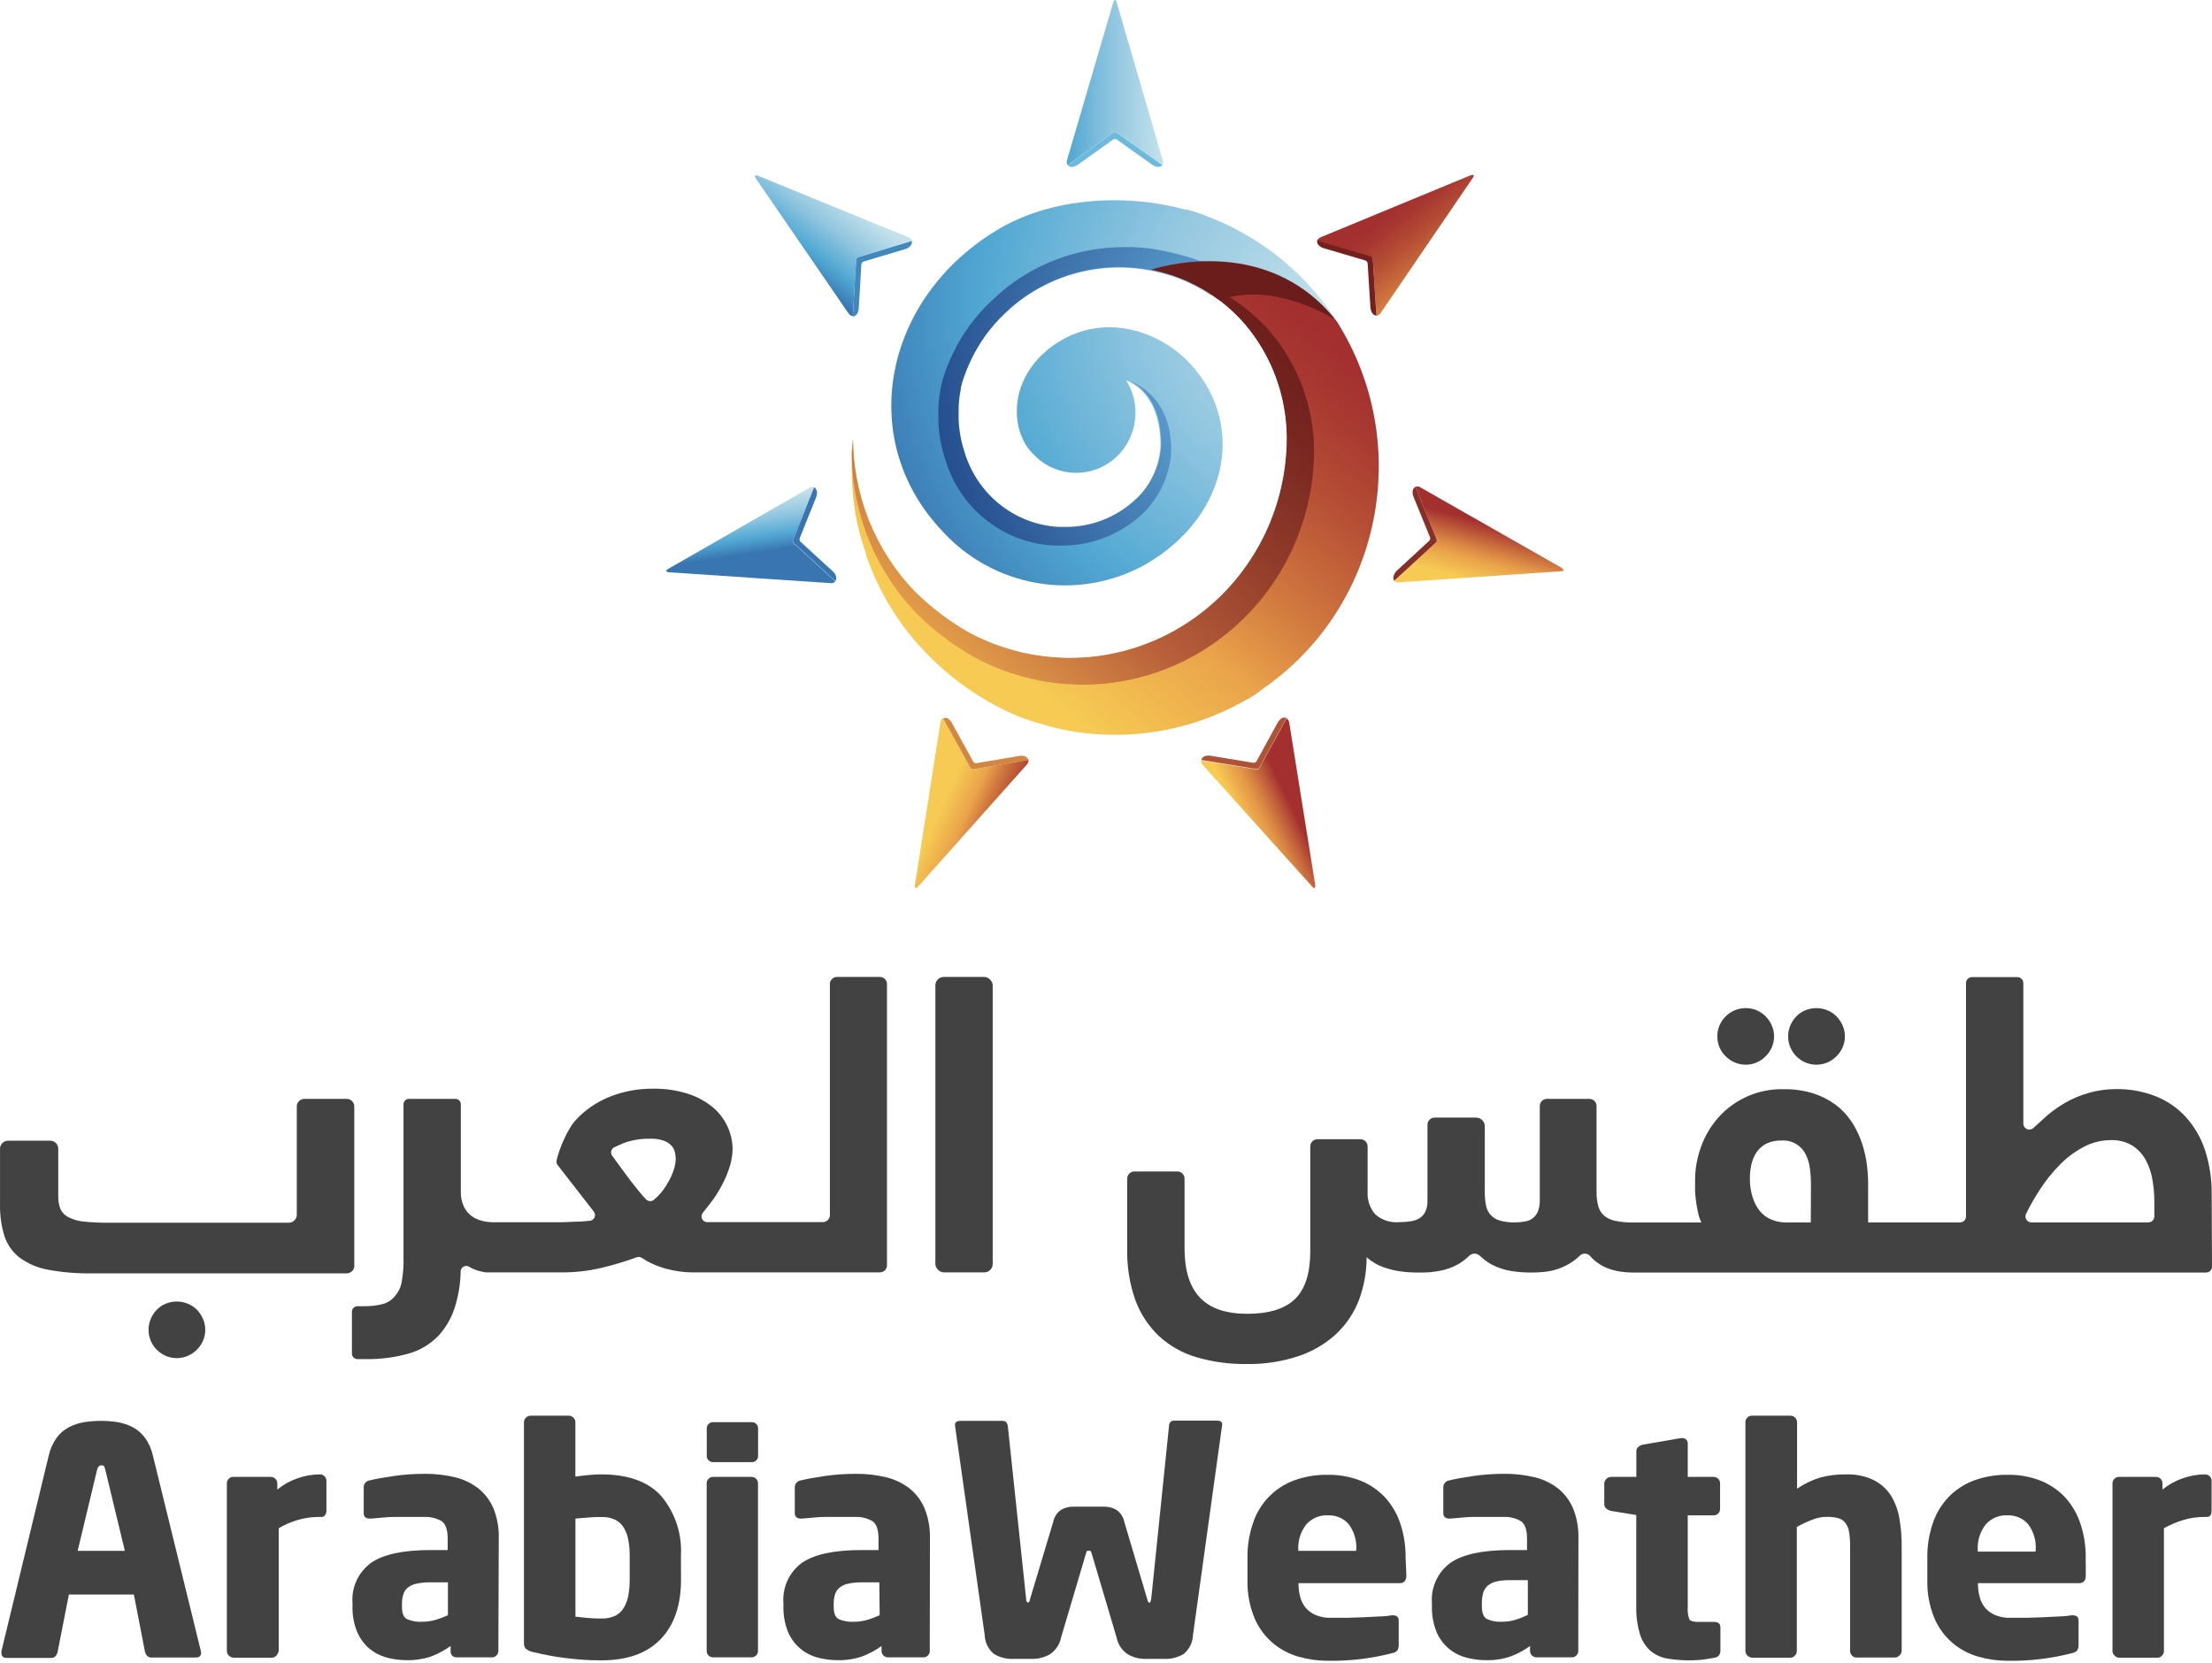 <?xml version="1.0" encoding="UTF-8"?>
<svg width="250px" height="188px" viewBox="0 0 250 188" version="1.1" xmlns="http://www.w3.org/2000/svg" xmlns:xlink="http://www.w3.org/1999/xlink">
    <title>ArabiaWeather Logo</title>
    <defs>
        <linearGradient x1="98.141%" y1="50.019%" x2="-37.51%" y2="50.019%" id="linearGradient-1">
            <stop stop-color="#C3E1EB" offset="0%"></stop>
            <stop stop-color="#91C6E0" offset="37%"></stop>
            <stop stop-color="#51A8D3" offset="71%"></stop>
            <stop stop-color="#3875B1" offset="100%"></stop>
        </linearGradient>
        <linearGradient x1="59.046%" y1="18.161%" x2="20.84%" y2="62.549%" id="linearGradient-2">
            <stop stop-color="#C3E1EB" offset="0%"></stop>
            <stop stop-color="#91C6E0" offset="37%"></stop>
            <stop stop-color="#51A8D3" offset="71%"></stop>
            <stop stop-color="#3875B1" offset="100%"></stop>
        </linearGradient>
        <linearGradient x1="37.574%" y1="17.008%" x2="51.541%" y2="69.538%" id="linearGradient-3">
            <stop stop-color="#C3E1EB" offset="0%"></stop>
            <stop stop-color="#91C6E0" offset="37%"></stop>
            <stop stop-color="#51A8D3" offset="71%"></stop>
            <stop stop-color="#3875B1" offset="100%"></stop>
        </linearGradient>
        <linearGradient x1="27.857%" y1="46.369%" x2="78.409%" y2="80.608%" id="linearGradient-4">
            <stop stop-color="#F6CA53" offset="0%"></stop>
            <stop stop-color="#EAA34A" offset="33%"></stop>
            <stop stop-color="#D1793F" offset="51%"></stop>
            <stop stop-color="#B75035" offset="73%"></stop>
            <stop stop-color="#A83831" offset="90%"></stop>
            <stop stop-color="#A3302F" offset="100%"></stop>
        </linearGradient>
        <linearGradient x1="41.193%" y1="68.112%" x2="74.137%" y2="44.469%" id="linearGradient-5">
            <stop stop-color="#F6CA53" offset="0%"></stop>
            <stop stop-color="#EAA34A" offset="30%"></stop>
            <stop stop-color="#E49947" offset="40%"></stop>
            <stop stop-color="#D58041" offset="57%"></stop>
            <stop stop-color="#BC5838" offset="80%"></stop>
            <stop stop-color="#A3302F" offset="100%"></stop>
        </linearGradient>
        <linearGradient x1="34.235%" y1="91.757%" x2="59.214%" y2="41.518%" id="linearGradient-6">
            <stop stop-color="#F6CA53" offset="0%"></stop>
            <stop stop-color="#EAA34A" offset="35%"></stop>
            <stop stop-color="#DE8E45" offset="49%"></stop>
            <stop stop-color="#BC5938" offset="78%"></stop>
            <stop stop-color="#A3302F" offset="100%"></stop>
        </linearGradient>
        <linearGradient x1="106.961%" y1="93.905%" x2="47.827%" y2="26.129%" id="linearGradient-7">
            <stop stop-color="#F6CA53" offset="25%"></stop>
            <stop stop-color="#EAA34A" offset="29%"></stop>
            <stop stop-color="#D1793F" offset="49%"></stop>
            <stop stop-color="#B75035" offset="72%"></stop>
            <stop stop-color="#A83831" offset="90%"></stop>
            <stop stop-color="#A3302F" offset="100%"></stop>
        </linearGradient>
        <linearGradient x1="20.871%" y1="77.239%" x2="85.701%" y2="13.586%" id="linearGradient-8">
            <stop stop-color="#F6CA53" offset="0%"></stop>
            <stop stop-color="#EAA34A" offset="30%"></stop>
            <stop stop-color="#D1793F" offset="49%"></stop>
            <stop stop-color="#B75035" offset="72%"></stop>
            <stop stop-color="#A83831" offset="90%"></stop>
            <stop stop-color="#A3302F" offset="100%"></stop>
        </linearGradient>
        <radialGradient cx="97.81%" cy="28.054%" fx="97.81%" fy="28.054%" r="115.554%" gradientTransform="translate(0.978, 0.281), scale(0.867, 1), translate(-0.978, -0.281)" id="radialGradient-9">
            <stop stop-color="#C3E1EB" offset="0%"></stop>
            <stop stop-color="#91C6E0" offset="37%"></stop>
            <stop stop-color="#51A8D3" offset="71%"></stop>
            <stop stop-color="#3875B1" offset="100%"></stop>
        </radialGradient>
        <linearGradient x1="18.395%" y1="84.51%" x2="92.252%" y2="8.45%" id="linearGradient-10">
            <stop stop-color="#E19B49" offset="0%"></stop>
            <stop stop-color="#B75D3A" offset="30%"></stop>
            <stop stop-color="#8E3929" offset="61%"></stop>
            <stop stop-color="#75241F" offset="85%"></stop>
            <stop stop-color="#6B1D1C" offset="100%"></stop>
        </linearGradient>
        <radialGradient cx="133.145%" cy="39.821%" fx="133.145%" fy="39.821%" r="134.664%" gradientTransform="translate(1.331, 0.398), scale(1, 0.91), translate(-1.331, -0.398)" id="radialGradient-11">
            <stop stop-color="#77C7EF" offset="0%"></stop>
            <stop stop-color="#264F8F" offset="100%"></stop>
        </radialGradient>
    </defs>
    <g id="Page-1" stroke="none" stroke-width="1" fill="none" fill-rule="evenodd">
        <g id="Desktop-–-En" transform="translate(-980, -4345)">
            <g id="ArabiaWeather" transform="translate(0, 4098)">
                <g id="ArabiaWeather-Logo" transform="translate(980, 247)">
                    <g id="Group-2" transform="translate(0, 110.442)" fill="#424242">
                        <path d="M40.041,32.531 L40.041,14.641 C40.041,14.167 39.655,13.783 39.179,13.783 L34.406,13.783 C33.929,13.783 33.543,14.167 33.543,14.641 L33.543,26.918 C33.518,27.404 33.114,27.786 32.625,27.785 L12.239,27.785 C11.319,27.793 10.4,27.75 9.485,27.657 C8.884,27.606 8.299,27.441 7.759,27.173 C7.357,26.983 7.033,26.66 6.841,26.261 C6.653,25.781 6.565,25.269 6.584,24.755 L6.584,19.378 C6.56,18.892 6.156,18.511 5.666,18.511 L0.921,18.511 C0.431,18.511 0.028,18.892 0.003,19.378 L0.003,25.667 C-0.026,26.903 0.145,28.136 0.508,29.318 C0.825,30.272 1.419,31.111 2.215,31.728 C3.152,32.416 4.236,32.881 5.382,33.088 C7,33.392 8.646,33.533 10.293,33.508 L39.179,33.508 C39.43,33.511 39.669,33.404 39.835,33.216 C40.001,33.029 40.076,32.779 40.041,32.531 L40.041,32.531 Z" id="_Path_"></path>
                        <path d="M99.466,0 L94.592,0 C94.378,0 94.174,0.085 94.024,0.236 C93.874,0.387 93.791,0.591 93.793,0.803 L93.793,26.918 C93.793,27.361 93.431,27.721 92.985,27.721 L79.933,27.721 C79.684,27.719 79.459,27.576 79.352,27.353 C79.244,27.13 79.274,26.865 79.428,26.671 L80.144,25.759 C80.693,25.077 81.173,24.344 81.576,23.568 C81.954,22.87 82.262,22.136 82.494,21.377 C82.682,20.761 82.784,20.122 82.797,19.479 C82.794,18.61 82.607,17.751 82.246,16.959 C81.866,16.113 81.302,15.362 80.594,14.76 C79.764,14.074 78.811,13.551 77.785,13.217 C76.498,12.808 75.152,12.61 73.801,12.633 C72.126,12.617 70.464,12.927 68.909,13.546 C67.456,14.121 66.151,15.013 65.091,16.156 C64.833,16.434 64.608,16.74 64.421,17.069 C64.179,17.459 63.964,17.864 63.778,18.283 C63.565,18.732 63.379,19.192 63.218,19.661 C63.099,20.026 62.989,20.382 62.906,20.729 C62.862,20.917 62.906,21.115 63.025,21.268 L67.11,26.525 C67.254,26.709 67.287,26.955 67.198,27.17 C67.109,27.385 66.911,27.536 66.679,27.566 L65.595,27.657 C64.834,27.657 64.099,27.73 63.402,27.73 L55.728,27.73 C55.278,27.73 54.83,27.668 54.397,27.548 C53.976,27.442 53.582,27.249 53.241,26.982 C52.879,26.699 52.592,26.332 52.405,25.914 C52.178,25.403 52.069,24.848 52.084,24.289 L52.084,14.395 C52.084,14.057 51.809,13.783 51.469,13.783 L46.219,13.783 C45.879,13.783 45.604,14.057 45.604,14.395 L45.604,31.6 C45.637,32.557 45.569,33.515 45.402,34.457 C45.308,35.057 45.044,35.618 44.64,36.073 C44.285,36.522 43.792,36.843 43.236,36.986 C42.551,37.155 41.848,37.234 41.143,37.223 L40.399,37.223 C40.058,37.223 39.78,37.495 39.775,37.835 L39.775,42.59 C39.78,42.93 40.058,43.202 40.399,43.202 L41.317,43.202 C42.958,43.232 44.594,43.023 46.173,42.581 C47.463,42.217 48.632,41.518 49.56,40.555 C50.509,39.518 51.187,38.264 51.533,36.904 C51.87,35.715 52.048,34.487 52.066,33.253 C52.083,33.043 52.203,32.856 52.388,32.754 C52.572,32.651 52.795,32.646 52.984,32.741 C53.301,32.933 53.64,33.086 53.993,33.198 C54.294,33.289 54.6,33.356 54.911,33.399 C55.205,33.399 55.462,33.399 55.664,33.399 L63.549,33.399 C65.029,33.4 66.504,33.231 67.945,32.897 C69.308,32.573 70.65,32.17 71.966,31.692 C72.166,31.622 72.388,31.653 72.562,31.774 C72.922,32.02 73.303,32.234 73.7,32.413 C74.199,32.641 74.714,32.831 75.242,32.979 C75.743,33.115 76.252,33.219 76.766,33.289 C77.225,33.359 77.688,33.395 78.152,33.399 L99.438,33.399 C99.653,33.401 99.86,33.317 100.012,33.166 C100.164,33.015 100.248,32.809 100.246,32.595 L100.246,0.803 C100.251,0.368 99.903,0.01 99.466,0 L99.466,0 Z M76.188,21.688 C76.033,22.172 75.831,22.64 75.582,23.084 C75.325,23.568 75.018,24.024 74.664,24.444 C74.447,24.702 74.207,24.94 73.948,25.156 C73.694,25.407 73.284,25.407 73.03,25.156 C72.783,24.901 72.535,24.618 72.269,24.298 C71.855,23.796 71.433,23.258 71.011,22.701 C70.589,22.144 70.185,21.587 69.79,21.04 L69.175,20.191 C69.072,20.045 69.036,19.862 69.076,19.688 C69.117,19.513 69.229,19.365 69.386,19.278 C69.747,19.095 70.16,18.913 70.626,18.73 C71.568,18.412 72.559,18.264 73.554,18.292 C74.052,18.275 74.55,18.35 75.022,18.511 C75.344,18.628 75.636,18.815 75.876,19.059 C76.073,19.264 76.21,19.52 76.271,19.798 C76.333,20.046 76.367,20.3 76.372,20.556 C76.36,20.939 76.298,21.32 76.188,21.688 L76.188,21.688 Z" id="_Compound_Path_" fill-rule="nonzero"></path>
                        <rect id="_Path_2" x="105.716" y="0" width="6.48" height="33.399" rx="0.95"></rect>
                        <path d="M249.963,24.59 C249.986,22.919 249.741,21.255 249.238,19.661 C248.798,18.282 248.076,17.008 247.117,15.919 C246.183,14.869 245.017,14.048 243.712,13.518 C242.254,12.937 240.693,12.652 239.123,12.679 C238.124,12.681 237.13,12.816 236.167,13.08 C235.186,13.345 234.244,13.737 233.367,14.248 C232.451,14.78 231.6,15.417 230.834,16.147 L229.833,17.06 C229.637,17.253 229.342,17.308 229.088,17.2 C228.835,17.092 228.672,16.842 228.677,16.567 L228.677,0.694 C228.677,0.321 228.373,0.018 227.998,0.018 L222.867,0.018 C222.495,0.023 222.197,0.324 222.197,0.694 L222.197,27.073 C222.197,27.446 221.893,27.749 221.517,27.749 L211.136,27.749 L211.136,23.331 C211.132,22.521 211.071,21.713 210.952,20.912 C210.823,20.082 210.614,19.266 210.328,18.475 C210.036,17.682 209.647,16.928 209.172,16.229 C208.688,15.527 208.089,14.91 207.4,14.404 C206.641,13.856 205.798,13.434 204.904,13.153 C203.827,12.827 202.706,12.67 201.581,12.688 C198.76,12.624 196.056,13.804 194.192,15.91 C193.337,16.878 192.677,17.999 192.246,19.214 C191.802,20.431 191.575,21.716 191.576,23.011 C191.576,23.358 191.576,23.741 191.576,24.18 C191.595,24.617 191.638,25.052 191.704,25.485 C191.759,25.905 191.836,26.323 191.934,26.735 C192.009,27.09 192.13,27.433 192.292,27.758 L184.526,27.758 C183.857,27.771 183.189,27.706 182.535,27.566 C182.072,27.476 181.64,27.272 181.277,26.973 C180.963,26.686 180.74,26.315 180.635,25.905 C180.495,25.387 180.43,24.852 180.442,24.316 L180.442,14.586 C180.442,14.372 180.355,14.166 180.202,14.015 C180.049,13.864 179.841,13.781 179.625,13.783 L174.843,13.783 C174.627,13.781 174.419,13.864 174.266,14.015 C174.112,14.166 174.026,14.372 174.026,14.586 L174.026,25.22 C174.04,25.659 173.968,26.096 173.815,26.507 C173.694,26.809 173.494,27.074 173.236,27.274 C172.971,27.48 172.653,27.609 172.319,27.648 C171.946,27.716 171.568,27.75 171.19,27.749 C170.619,27.762 170.05,27.692 169.501,27.539 C168.701,27.312 168.099,26.654 167.949,25.841 C167.85,25.336 167.804,24.822 167.812,24.307 L167.812,16.877 C167.812,16.617 167.707,16.367 167.521,16.183 C167.335,16 167.082,15.898 166.82,15.901 L162.148,15.901 C161.697,15.901 161.331,16.264 161.331,16.713 L161.331,25.339 C161.347,25.75 161.265,26.16 161.093,26.535 C160.949,26.831 160.727,27.083 160.45,27.265 C160.146,27.454 159.805,27.575 159.45,27.621 C159.022,27.689 158.589,27.722 158.155,27.721 C157.149,27.818 156.148,27.487 155.402,26.808 C154.813,26.1 154.515,25.197 154.567,24.28 L154.567,19.159 C154.569,18.945 154.485,18.738 154.333,18.585 C154.181,18.433 153.975,18.347 153.759,18.347 L148.903,18.347 C148.452,18.347 148.086,18.711 148.086,19.159 L148.086,31.025 C148.086,33.49 147.514,35.282 146.37,36.402 C145.225,37.521 143.426,38.081 140.973,38.081 C138.562,38.081 136.778,37.473 135.621,36.256 C134.465,35.039 133.883,33.198 133.877,30.733 L133.877,22.801 C133.877,22.353 133.512,21.989 133.06,21.989 L128.214,21.989 C127.763,21.989 127.397,22.353 127.397,22.801 L127.397,30.679 C127.346,32.668 127.657,34.65 128.315,36.529 C128.882,38.076 129.799,39.471 130.995,40.61 C132.206,41.717 133.657,42.532 135.236,42.992 C137.053,43.524 138.94,43.782 140.835,43.759 C142.865,43.8 144.887,43.492 146.81,42.846 C148.388,42.315 149.834,41.457 151.051,40.327 C152.173,39.259 153.042,37.955 153.594,36.511 C154.165,34.965 154.457,33.33 154.456,31.683 C154.696,31.903 154.958,32.098 155.237,32.267 C155.604,32.502 155.998,32.692 156.411,32.833 C156.951,33.023 157.507,33.164 158.073,33.253 C158.82,33.37 159.575,33.425 160.331,33.417 C160.909,33.417 161.487,33.417 162.066,33.326 C162.638,33.262 163.201,33.136 163.745,32.951 C164.607,32.656 165.391,32.173 166.04,31.537 C166.35,31.217 166.857,31.193 167.197,31.482 L167.702,31.911 C168.101,32.247 168.55,32.521 169.032,32.723 C169.596,32.969 170.188,33.144 170.795,33.243 C171.566,33.364 172.346,33.422 173.126,33.417 C173.62,33.416 174.113,33.388 174.604,33.335 C175.143,33.277 175.673,33.155 176.183,32.97 C176.737,32.777 177.262,32.51 177.743,32.175 C178.034,31.98 178.304,31.757 178.551,31.509 C178.711,31.351 178.932,31.267 179.157,31.279 C179.383,31.292 179.593,31.398 179.735,31.573 C179.895,31.757 180.07,31.928 180.258,32.084 C180.656,32.416 181.102,32.687 181.58,32.887 C182.068,33.091 182.58,33.232 183.104,33.307 C183.532,33.371 183.965,33.407 184.398,33.417 L249.329,33.417 C249.51,33.419 249.683,33.349 249.809,33.221 C249.936,33.094 250.005,32.92 250,32.741 L249.963,24.59 Z M204.656,27.749 L201.81,27.749 C201.268,27.754 200.731,27.649 200.232,27.438 C199.735,27.242 199.294,26.928 198.946,26.525 C198.563,26.058 198.274,25.522 198.093,24.946 C197.867,24.232 197.759,23.486 197.772,22.737 C197.775,22.212 197.833,21.689 197.946,21.176 C198.058,20.689 198.257,20.225 198.533,19.807 C198.818,19.408 199.192,19.08 199.626,18.849 C200.155,18.597 200.737,18.475 201.324,18.493 C202.476,18.407 203.565,19.024 204.077,20.054 C204.331,20.56 204.493,21.107 204.555,21.669 C204.635,22.275 204.675,22.884 204.674,23.495 L204.656,27.749 Z M243.482,27.073 C243.482,27.446 243.178,27.749 242.803,27.749 L229.586,27.749 C229.352,27.745 229.138,27.622 229.016,27.424 C228.895,27.226 228.885,26.979 228.989,26.772 C229.435,25.864 229.934,24.983 230.485,24.134 C231.163,23.07 231.954,22.082 232.844,21.186 C233.636,20.383 234.55,19.709 235.552,19.187 C236.484,18.702 237.52,18.448 238.572,18.447 C239.426,18.413 240.272,18.629 241.004,19.068 C241.634,19.476 242.152,20.035 242.51,20.693 C242.89,21.393 243.147,22.152 243.271,22.938 C243.41,23.755 243.481,24.583 243.482,25.412 L243.482,27.073 Z" id="_Compound_Path_2" fill-rule="nonzero"></path>
                        <path d="M195.036,8.973 C195.331,9.264 195.676,9.499 196.055,9.666 C196.452,9.837 196.88,9.924 197.313,9.922 C197.736,9.921 198.154,9.834 198.543,9.666 C198.919,9.499 199.261,9.263 199.552,8.973 C199.847,8.682 200.084,8.338 200.25,7.959 C200.419,7.567 200.506,7.145 200.507,6.718 C200.507,6.294 200.419,5.875 200.25,5.486 C200.084,5.102 199.847,4.752 199.552,4.454 C199.266,4.161 198.922,3.928 198.543,3.77 C198.154,3.605 197.735,3.521 197.313,3.523 C196.881,3.519 196.453,3.603 196.055,3.77 C195.28,4.098 194.665,4.714 194.339,5.486 C194.172,5.875 194.088,6.295 194.091,6.718 C194.089,7.144 194.173,7.566 194.339,7.959 C194.498,8.341 194.736,8.686 195.036,8.973 L195.036,8.973 Z" id="_Path_3"></path>
                        <path d="M203.022,8.973 C203.313,9.263 203.655,9.499 204.032,9.666 C204.832,10.007 205.737,10.007 206.537,9.666 C206.917,9.499 207.262,9.264 207.556,8.973 C207.851,8.682 208.088,8.338 208.254,7.959 C208.423,7.567 208.51,7.145 208.511,6.718 C208.511,6.294 208.423,5.875 208.254,5.486 C208.088,5.102 207.851,4.752 207.556,4.454 C207.266,4.16 206.92,3.927 206.537,3.77 C205.735,3.442 204.834,3.442 204.032,3.77 C203.652,3.928 203.308,4.161 203.022,4.454 C202.733,4.753 202.502,5.103 202.343,5.486 C202.176,5.875 202.092,6.295 202.095,6.718 C202.093,7.144 202.177,7.566 202.343,7.959 C202.502,8.337 202.733,8.681 203.022,8.973 L203.022,8.973 Z" id="_Path_4"></path>
                        <path d="M22.253,37.625 C21.961,37.328 21.611,37.095 21.225,36.94 C20.425,36.612 19.527,36.612 18.728,36.94 C18.348,37.098 18.005,37.331 17.718,37.625 C17.426,37.921 17.195,38.271 17.039,38.656 C16.873,39.046 16.788,39.465 16.791,39.888 C16.789,40.315 16.873,40.737 17.039,41.13 C17.196,41.509 17.427,41.854 17.718,42.143 C18.009,42.434 18.352,42.669 18.728,42.837 C19.525,43.178 20.428,43.178 21.225,42.837 C21.608,42.671 21.957,42.436 22.253,42.143 C22.545,41.852 22.778,41.508 22.941,41.13 C23.114,40.739 23.202,40.316 23.198,39.888 C23.203,39.464 23.115,39.044 22.941,38.656 C22.778,38.273 22.545,37.923 22.253,37.625 Z" id="_Path_5"></path>
                        <path d="M22.739,76.372 C22.739,76.747 22.528,76.938 22.124,76.938 L17.113,76.938 C16.939,76.947 16.77,76.884 16.644,76.765 C16.52,76.634 16.432,76.474 16.387,76.299 L15.13,69.819 L7.787,69.819 L6.502,76.345 C6.458,76.519 6.369,76.68 6.245,76.81 C6.122,76.928 5.956,76.991 5.786,76.984 L0.765,76.984 C0.361,76.984 0.159,76.792 0.159,76.418 C0.151,76.394 0.151,76.369 0.159,76.345 C0.165,76.309 0.165,76.272 0.159,76.235 L5.501,54.137 C5.664,53.395 5.976,52.693 6.419,52.074 C6.792,51.573 7.275,51.164 7.833,50.878 C8.379,50.605 8.964,50.417 9.567,50.322 C10.175,50.232 10.789,50.187 11.403,50.185 C12.018,50.185 12.631,50.231 13.239,50.322 C13.837,50.418 14.416,50.606 14.956,50.878 C15.513,51.164 15.997,51.573 16.369,52.074 C16.816,52.691 17.128,53.393 17.287,54.137 L22.702,76.208 C22.691,76.244 22.691,76.282 22.702,76.318 C22.717,76.334 22.73,76.352 22.739,76.372 Z M11.908,55.734 C11.879,55.592 11.833,55.454 11.77,55.324 C11.691,55.239 11.574,55.198 11.458,55.214 C11.201,55.214 11.036,55.397 10.963,55.753 L8.778,64.88 L14.111,64.88 L11.908,55.734 Z" id="_Compound_Path_3" fill-rule="nonzero"></path>
                        <path d="M36.746,60.828 C36.664,60.966 36.513,61.05 36.352,61.047 L36.067,61.047 C35.231,61.04 34.398,61.16 33.598,61.403 C32.867,61.626 32.165,61.932 31.505,62.315 L31.505,76.208 C31.451,76.399 31.357,76.576 31.23,76.728 C31.102,76.873 30.918,76.956 30.725,76.956 L26.392,76.956 C25.985,76.938 25.658,76.613 25.64,76.208 L25.64,57.231 C25.636,57.042 25.713,56.86 25.851,56.729 C25.985,56.596 26.166,56.52 26.356,56.519 L30.615,56.519 C30.804,56.52 30.986,56.596 31.12,56.729 C31.258,56.86 31.338,57.041 31.34,57.231 L31.34,57.952 C32.012,57.397 32.78,56.967 33.607,56.684 C34.431,56.389 35.301,56.237 36.177,56.236 C36.365,56.231 36.546,56.308 36.673,56.446 C36.813,56.576 36.893,56.758 36.893,56.948 L36.893,60.362 C36.894,60.529 36.843,60.691 36.746,60.828 L36.746,60.828 Z" id="_Compound_Path_4"></path>
                        <path d="M56.325,76.208 C56.32,76.599 56.002,76.915 55.609,76.92 L51.598,76.92 C51.408,76.919 51.227,76.844 51.093,76.71 C50.972,76.572 50.912,76.391 50.928,76.208 L50.928,75.642 C50.247,76.126 49.506,76.522 48.725,76.82 C47.838,77.116 46.906,77.258 45.971,77.239 C45.202,77.242 44.436,77.141 43.695,76.938 C42.978,76.742 42.312,76.397 41.74,75.925 C41.137,75.412 40.666,74.764 40.363,74.036 C39.987,73.108 39.809,72.114 39.839,71.115 L39.839,70.795 C39.7,69.015 40.495,67.289 41.941,66.231 C43.337,65.264 45.613,64.789 48.66,64.789 L50.597,64.789 L50.597,63.502 C50.597,62.48 50.359,61.813 49.881,61.503 C49.279,61.17 48.596,61.012 47.908,61.047 C47.329,61.047 46.751,61.047 46.164,61.047 L44.484,61.047 C43.942,61.047 43.465,61.101 43.034,61.138 L41.96,61.229 L41.749,61.229 C41.58,61.239 41.414,61.187 41.281,61.083 C41.148,60.955 41.083,60.773 41.106,60.59 L41.106,57.697 C41.098,57.301 41.391,56.963 41.785,56.912 C42.455,56.748 43.355,56.583 44.493,56.419 C45.648,56.253 46.814,56.171 47.981,56.172 C49.159,56.16 50.334,56.295 51.478,56.574 C52.439,56.81 53.338,57.249 54.113,57.861 C54.844,58.464 55.417,59.235 55.783,60.107 C56.203,61.166 56.403,62.3 56.371,63.438 L56.325,76.208 Z M50.625,68.44 L48.587,68.44 C48.069,68.431 47.551,68.483 47.045,68.595 C46.689,68.668 46.355,68.825 46.072,69.052 C45.831,69.254 45.658,69.525 45.576,69.828 C45.472,70.177 45.422,70.54 45.429,70.905 L45.429,71.206 C45.429,71.927 45.613,72.393 45.989,72.593 C46.523,72.826 47.105,72.93 47.687,72.895 C48.216,72.898 48.741,72.824 49.248,72.676 C49.719,72.537 50.18,72.363 50.625,72.155 L50.625,68.44 Z" id="_Compound_Path_5" fill-rule="nonzero"></path>
                        <path d="M76.968,68.139 C76.968,71.029 76.197,73.275 74.655,74.875 C73.113,76.464 70.892,77.258 67.973,77.258 C66.607,77.262 65.242,77.173 63.888,76.993 C62.692,76.846 61.505,76.627 60.336,76.336 C60.001,76.288 59.684,76.152 59.418,75.943 C59.272,75.763 59.2,75.535 59.216,75.304 L59.216,50.312 C59.218,50.123 59.301,49.943 59.446,49.82 C59.584,49.681 59.772,49.602 59.969,49.6 L64.31,49.6 C64.499,49.601 64.679,49.68 64.806,49.82 C64.948,49.944 65.028,50.124 65.026,50.312 L65.026,56.483 C65.55,56.41 66.082,56.355 66.624,56.3 C67.165,56.245 67.606,56.236 67.964,56.236 C71.002,56.236 73.26,57.049 74.738,58.692 C76.296,60.555 77.089,62.935 76.959,65.355 L76.968,68.139 Z M71.167,65.401 C71.168,64.823 71.119,64.245 71.02,63.676 C70.938,63.186 70.767,62.716 70.515,62.288 C70.286,61.9 69.953,61.584 69.552,61.375 C69.06,61.142 68.517,61.032 67.973,61.056 C67.541,61.056 67.055,61.056 66.504,61.111 C65.953,61.165 65.467,61.184 65.036,61.229 L65.036,72.32 C65.366,72.362 65.788,72.408 66.302,72.456 C66.857,72.51 67.415,72.534 67.973,72.529 C68.517,72.548 69.058,72.439 69.552,72.21 C69.953,72.002 70.286,71.685 70.515,71.297 C70.765,70.868 70.936,70.398 71.02,69.91 C71.119,69.328 71.168,68.738 71.167,68.148 L71.167,65.401 Z" id="_Compound_Path_6" fill-rule="nonzero"></path>
                        <path d="M85.67,76.208 C85.665,76.599 85.347,76.915 84.954,76.92 L80.585,76.92 C80.395,76.919 80.213,76.844 80.08,76.71 C79.942,76.58 79.865,76.397 79.869,76.208 L79.869,57.231 C79.865,57.042 79.942,56.86 80.08,56.729 C80.213,56.596 80.395,56.52 80.585,56.519 L84.954,56.519 C85.347,56.524 85.665,56.84 85.67,57.231 L85.67,76.208 Z" id="_Compound_Path_7"></path>
                        <path d="M138.127,50.65 L134.832,74.382 C134.806,75.211 134.429,75.99 133.795,76.527 C133.116,76.938 132.329,77.135 131.537,77.093 L129.49,77.093 C128.767,77.109 128.055,76.922 127.434,76.555 C126.787,76.112 126.341,75.433 126.195,74.665 L123.367,65.127 C123.312,64.981 123.276,64.899 123.239,64.88 C123.173,64.861 123.103,64.861 123.037,64.88 C122.945,64.88 122.881,64.88 122.863,64.88 C122.808,64.953 122.77,65.038 122.752,65.127 L119.925,74.665 C119.779,75.433 119.333,76.112 118.686,76.555 C118.062,76.922 117.346,77.109 116.621,77.093 L114.583,77.093 C113.79,77.135 113.004,76.938 112.325,76.527 C111.691,75.99 111.314,75.211 111.288,74.382 L107.938,50.741 L107.938,50.65 C107.917,50.5 107.99,50.352 108.121,50.276 C108.243,50.213 108.379,50.181 108.516,50.185 L113.344,50.185 C113.675,50.185 113.867,50.413 113.913,50.86 L115.969,70.257 C115.969,70.567 116.061,70.722 116.19,70.722 C116.318,70.722 116.364,70.567 116.437,70.257 L119.035,61.604 C119.14,61.039 119.471,60.541 119.953,60.225 C120.356,59.999 120.812,59.882 121.275,59.887 L124.827,59.887 C125.29,59.882 125.746,59.999 126.149,60.225 C126.628,60.544 126.958,61.041 127.067,61.604 L129.646,70.284 C129.719,70.594 129.802,70.75 129.894,70.75 C129.985,70.75 130.059,70.594 130.114,70.284 L132.115,50.833 C132.115,50.385 132.354,50.157 132.684,50.157 L137.558,50.157 C137.694,50.155 137.829,50.183 137.953,50.239 C138.081,50.319 138.152,50.464 138.136,50.614 L138.127,50.65 Z" id="_Compound_Path_8"></path>
                        <path d="M158.945,67.674 C158.945,68.239 158.688,68.532 158.192,68.532 L146.755,68.532 L146.755,68.605 C146.756,69.091 146.817,69.575 146.939,70.047 C147.048,70.499 147.255,70.923 147.545,71.288 C147.85,71.652 148.237,71.94 148.674,72.128 C149.234,72.362 149.838,72.471 150.445,72.447 C151.023,72.447 151.629,72.447 152.281,72.447 L154.19,72.383 L155.971,72.292 C156.522,72.292 156.971,72.21 157.329,72.164 L157.403,72.164 C157.853,72.164 158.082,72.356 158.082,72.739 L158.082,75.478 C158.098,75.703 158.047,75.929 157.935,76.126 C157.778,76.301 157.563,76.415 157.329,76.445 C154.933,77.066 152.462,77.355 149.986,77.303 C148.896,77.299 147.812,77.146 146.764,76.847 C145.7,76.543 144.712,76.021 143.864,75.313 C142.956,74.542 142.243,73.57 141.78,72.475 C141.218,71.103 140.95,69.629 140.991,68.148 L140.991,65.656 C140.971,64.335 141.179,63.02 141.606,61.768 C142.319,59.548 144.007,57.772 146.195,56.939 C147.422,56.484 148.723,56.261 150.032,56.282 C151.353,56.256 152.664,56.498 153.887,56.994 C154.939,57.436 155.879,58.103 156.641,58.947 C157.393,59.812 157.959,60.822 158.302,61.914 C158.689,63.124 158.878,64.387 158.862,65.656 L158.945,67.674 Z M153.281,64.826 C153.367,63.762 153.06,62.705 152.419,61.85 C151.821,61.18 150.95,60.817 150.051,60.864 C149.141,60.828 148.263,61.196 147.655,61.868 C146.989,62.706 146.662,63.761 146.737,64.826 L146.737,64.88 L153.263,64.88 L153.281,64.826 Z" id="_Compound_Path_9" fill-rule="nonzero"></path>
                        <path d="M178.377,76.208 C178.377,76.399 178.297,76.58 178.156,76.71 C178.027,76.845 177.848,76.921 177.661,76.92 L173.64,76.92 C173.249,76.91 172.934,76.597 172.924,76.208 L172.924,75.642 C172.246,76.13 171.505,76.526 170.721,76.82 C169.835,77.118 168.903,77.26 167.968,77.239 C167.199,77.242 166.433,77.141 165.691,76.938 C164.973,76.746 164.306,76.4 163.736,75.925 C163.131,75.412 162.657,74.765 162.35,74.036 C161.983,73.106 161.808,72.113 161.836,71.115 L161.836,70.795 C161.698,69.017 162.489,67.293 163.929,66.231 C165.333,65.264 167.601,64.789 170.648,64.789 L172.585,64.789 L172.585,63.502 C172.585,62.48 172.346,61.813 171.869,61.503 C171.267,61.17 170.583,61.012 169.895,61.047 C169.326,61.047 168.748,61.047 168.16,61.047 L166.472,61.047 C165.939,61.047 165.453,61.101 165.021,61.138 L163.947,61.229 L163.773,61.229 C163.604,61.239 163.438,61.187 163.305,61.083 C163.17,60.956 163.102,60.774 163.121,60.59 L163.121,57.697 C163.118,57.3 163.414,56.963 163.81,56.912 C164.471,56.748 165.379,56.583 166.508,56.419 C167.667,56.253 168.835,56.171 170.005,56.172 C171.183,56.16 172.358,56.295 173.503,56.574 C174.464,56.81 175.362,57.249 176.137,57.861 C176.866,58.465 177.436,59.235 177.798,60.107 C178.221,61.166 178.424,62.299 178.395,63.438 L178.377,76.208 Z M172.676,68.194 L170.63,68.194 C170.114,68.18 169.599,68.232 169.097,68.349 C168.738,68.429 168.404,68.595 168.124,68.833 C167.88,69.053 167.705,69.338 167.619,69.654 C167.522,70.027 167.476,70.41 167.481,70.795 L167.481,71.115 C167.481,71.872 167.665,72.365 168.032,72.575 C168.566,72.82 169.152,72.93 169.739,72.895 C170.268,72.899 170.794,72.822 171.3,72.666 C171.773,72.518 172.233,72.332 172.676,72.11 L172.676,68.194 Z" id="_Compound_Path_10" fill-rule="nonzero"></path>
                        <path d="M193.715,76.975 C193.164,77.078 192.686,77.151 192.283,77.194 C190.953,77.317 189.613,77.262 188.299,77.029 C187.617,76.892 186.983,76.577 186.463,76.117 C185.925,75.6 185.532,74.951 185.325,74.236 C185.037,73.237 184.904,72.2 184.93,71.16 L184.93,60.828 L182.066,60.362 C181.873,60.319 181.693,60.228 181.543,60.097 C181.395,59.981 181.31,59.802 181.314,59.614 L181.314,57.268 C181.332,56.862 181.659,56.538 182.066,56.519 L184.939,56.519 L184.939,53.598 C184.935,53.417 185.017,53.245 185.16,53.133 C185.304,53.012 185.473,52.925 185.655,52.877 L189.997,52.129 L190.107,52.129 C190.276,52.119 190.442,52.179 190.566,52.293 C190.69,52.408 190.758,52.572 190.75,52.74 L190.75,56.519 L193.687,56.519 C193.877,56.52 194.058,56.596 194.192,56.729 C194.325,56.863 194.4,57.043 194.403,57.231 L194.403,60.143 C194.403,60.334 194.327,60.518 194.192,60.654 C194.058,60.788 193.877,60.863 193.687,60.864 L190.75,60.864 L190.75,71.233 C190.709,71.7 190.768,72.17 190.924,72.612 C191.043,72.812 191.383,72.913 191.934,72.913 L193.687,72.913 C194.192,72.913 194.44,73.114 194.44,73.515 L194.44,76.254 C194.394,76.674 194.164,76.911 193.715,76.975 Z" id="_Compound_Path_11"></path>
                        <path d="M214.67,76.71 C214.535,76.855 214.345,76.938 214.147,76.938 L209.814,76.938 C209.621,76.938 209.437,76.855 209.309,76.71 C209.172,76.571 209.096,76.384 209.098,76.19 L209.098,64.342 C209.106,63.819 209.069,63.297 208.988,62.781 C208.94,62.411 208.805,62.058 208.594,61.75 C208.393,61.48 208.109,61.285 207.786,61.193 C207.348,61.08 206.897,61.027 206.446,61.038 C205.891,61.039 205.343,61.148 204.83,61.357 C204.229,61.591 203.644,61.862 203.077,62.169 L203.077,76.208 C203.076,76.404 202.996,76.591 202.857,76.728 C202.731,76.875 202.546,76.959 202.352,76.957 L198.019,76.957 C197.612,76.938 197.285,76.613 197.267,76.208 L197.267,50.312 C197.266,50.126 197.342,49.948 197.478,49.82 C197.608,49.68 197.791,49.6 197.983,49.6 L202.379,49.6 C202.77,49.614 203.086,49.924 203.105,50.312 L203.105,57.852 C203.906,57.301 204.788,56.876 205.721,56.592 C206.654,56.342 207.618,56.223 208.584,56.236 C209.679,56.193 210.768,56.412 211.76,56.875 C212.545,57.273 213.213,57.868 213.697,58.6 C214.178,59.387 214.505,60.258 214.661,61.165 C214.846,62.208 214.935,63.265 214.927,64.324 L214.927,76.19 C214.919,76.392 214.826,76.581 214.67,76.71 Z" id="_Compound_Path_12"></path>
                        <path d="M235.736,67.674 C235.736,68.239 235.478,68.532 234.983,68.532 L223.546,68.532 L223.546,68.605 C223.546,69.091 223.608,69.575 223.73,70.047 C223.839,70.499 224.045,70.923 224.335,71.288 C224.64,71.652 225.027,71.94 225.464,72.128 C226.024,72.362 226.629,72.471 227.236,72.447 C227.814,72.447 228.42,72.447 229.072,72.447 L230.99,72.383 L232.771,72.292 C233.321,72.292 233.771,72.21 234.129,72.164 L234.239,72.164 C234.689,72.164 234.919,72.356 234.919,72.739 L234.919,75.478 C234.934,75.703 234.883,75.929 234.772,76.126 C234.615,76.301 234.4,76.415 234.166,76.445 C231.77,77.066 229.299,77.355 226.823,77.303 C225.733,77.299 224.649,77.146 223.601,76.847 C222.537,76.543 221.549,76.021 220.7,75.313 C219.793,74.542 219.079,73.57 218.617,72.475 C218.055,71.103 217.786,69.629 217.827,68.148 L217.827,65.656 C217.808,64.335 218.016,63.02 218.442,61.768 C218.806,60.664 219.411,59.654 220.214,58.81 C221.011,57.984 221.983,57.345 223.059,56.939 C224.286,56.484 225.587,56.261 226.896,56.282 C228.217,56.256 229.529,56.498 230.751,56.994 C231.803,57.436 232.743,58.103 233.505,58.947 C234.257,59.812 234.823,60.822 235.166,61.914 C235.553,63.124 235.742,64.387 235.726,65.656 L235.736,67.674 Z M230.072,64.826 C230.158,63.762 229.851,62.705 229.209,61.85 C228.612,61.18 227.74,60.817 226.841,60.864 C225.932,60.828 225.054,61.196 224.445,61.868 C223.78,62.706 223.453,63.761 223.528,64.826 L223.528,64.963 L230.054,64.963 L230.072,64.826 Z" id="_Compound_Path_13" fill-rule="nonzero"></path>
                        <path d="M249.843,60.828 C249.76,60.965 249.61,61.048 249.449,61.047 L249.192,61.047 C248.352,61.039 247.517,61.16 246.713,61.403 C245.97,61.639 245.251,61.945 244.566,62.315 L244.566,76.208 C244.564,76.404 244.485,76.591 244.345,76.728 C244.223,76.875 244.041,76.959 243.85,76.957 L239.508,76.957 C239.312,76.957 239.125,76.874 238.994,76.728 C238.846,76.595 238.759,76.407 238.755,76.208 L238.755,57.231 C238.755,57.041 238.835,56.859 238.976,56.729 C239.105,56.594 239.284,56.518 239.471,56.519 L243.684,56.519 C243.874,56.52 244.056,56.596 244.189,56.729 C244.322,56.863 244.398,57.043 244.4,57.231 L244.4,57.952 C245.077,57.399 245.848,56.969 246.677,56.684 C247.498,56.388 248.364,56.237 249.238,56.236 C249.631,56.241 249.949,56.557 249.954,56.948 L249.954,60.362 C249.959,60.524 249.921,60.685 249.843,60.828 L249.843,60.828 Z" id="_Compound_Path_14"></path>
                        <path d="M85.679,54.173 C85.679,54.352 85.606,54.524 85.477,54.648 C85.353,54.779 85.18,54.852 85,54.849 L80.566,54.849 C80.386,54.853 80.212,54.78 80.089,54.648 C79.957,54.525 79.881,54.354 79.878,54.173 L79.878,51.015 C79.879,50.835 79.955,50.663 80.089,50.541 C80.211,50.407 80.384,50.33 80.566,50.331 L85,50.331 C85.181,50.331 85.354,50.408 85.477,50.541 C85.608,50.664 85.682,50.836 85.679,51.015 L85.679,54.173 Z" id="_Path_6"></path>
                        <path d="M105.083,76.208 C105.083,76.399 105.003,76.58 104.863,76.71 C104.734,76.845 104.554,76.921 104.367,76.92 L100.347,76.92 C99.955,76.91 99.64,76.597 99.631,76.208 L99.631,75.642 C98.952,76.13 98.211,76.526 97.428,76.82 C96.542,77.118 95.61,77.26 94.674,77.239 C93.905,77.242 93.139,77.141 92.398,76.938 C91.68,76.746 91.013,76.4 90.443,75.925 C89.838,75.412 89.363,74.765 89.057,74.036 C88.689,73.106 88.514,72.113 88.543,71.115 L88.543,70.795 C88.405,69.017 89.195,67.293 90.636,66.231 C92.04,65.264 94.307,64.789 97.354,64.789 L99.291,64.789 L99.291,63.502 C99.291,62.48 99.053,61.813 98.575,61.503 C97.973,61.17 97.29,61.012 96.602,61.047 C96.033,61.047 95.454,61.047 94.867,61.047 L93.187,61.047 C92.646,61.047 92.159,61.101 91.728,61.138 L90.654,61.229 L90.479,61.229 C90.311,61.239 90.144,61.187 90.011,61.083 C89.876,60.956 89.808,60.774 89.828,60.59 L89.828,57.697 C89.824,57.3 90.12,56.963 90.516,56.912 C91.189,56.748 92.089,56.583 93.215,56.419 C94.373,56.253 95.542,56.171 96.712,56.172 C97.89,56.16 99.065,56.295 100.209,56.574 C101.17,56.81 102.069,57.249 102.843,57.861 C103.575,58.462 104.146,59.233 104.505,60.107 C104.928,61.166 105.131,62.299 105.101,63.438 L105.083,76.208 Z M99.383,68.44 L97.373,68.44 C96.857,68.431 96.343,68.483 95.84,68.595 C95.483,68.667 95.149,68.823 94.867,69.052 C94.626,69.256 94.451,69.526 94.362,69.828 C94.265,70.178 94.219,70.541 94.224,70.905 L94.224,71.206 C94.224,71.927 94.408,72.393 94.775,72.593 C95.313,72.826 95.897,72.929 96.482,72.895 C97.011,72.897 97.536,72.824 98.043,72.676 C98.514,72.535 98.974,72.361 99.42,72.155 L99.383,68.44 Z" id="_Compound_Path_15" fill-rule="nonzero"></path>
                    </g>
                    <g id="Group" transform="translate(75.301, 0)">
                        <path d="M50.908,14.984 L56.075,18.649 C56.177,18.438 56.177,18.191 56.075,17.98 L50.908,0.273 C50.737,-0.341 50.52,0.273 50.52,0.273 L45.317,18.016 C45.336,17.972 45.351,17.926 45.362,17.879 L45.362,17.797 L45.362,17.797 L45.362,17.696 C45.362,17.623 45.362,17.641 45.362,17.696 C45.359,17.729 45.359,17.763 45.362,17.797 L45.362,17.797 L45.362,17.879 C45.362,17.952 45.317,18.016 45.317,18.016 C45.222,18.224 45.239,18.466 45.362,18.658 L50.52,14.994 C50.638,14.918 50.787,14.915 50.908,14.984 L50.908,14.984 Z" id="_Path_7" fill="url(#linearGradient-1)"></path>
                        <path d="M56.075,18.667 L50.908,15.003 C50.789,14.93 50.64,14.93 50.52,15.003 L45.362,18.667 L45.362,18.667 L45.362,18.667 L45.362,18.667 L45.362,18.667 L45.362,18.667 C45.486,18.801 45.659,18.877 45.84,18.878 C46.074,18.86 46.298,18.777 46.489,18.639 L46.489,18.639 L50.52,15.763 C50.64,15.691 50.789,15.691 50.908,15.763 L54.957,18.649 C55.135,18.777 55.344,18.853 55.561,18.868 C55.753,18.88 55.941,18.806 56.075,18.667 L56.075,18.667 Z" id="_Path_8" fill="#6CB9DB"></path>
                        <path d="M21.7,29.055 L27.76,27.223 C27.687,26.902 27.264,26.783 27.264,26.783 L10.373,19.867 C9.796,19.629 10.13,20.178 10.13,20.178 L20.554,35.366 L20.482,35.247 L20.428,35.174 L20.428,35.174 C20.428,35.174 20.383,35.11 20.374,35.091 L20.374,35.091 L20.428,35.174 L20.428,35.174 L20.482,35.247 L20.554,35.366 C20.744,35.641 20.924,35.733 21.077,35.733 L21.465,29.32 C21.493,29.197 21.581,29.096 21.7,29.055 L21.7,29.055 Z" id="_Path_9" fill="url(#linearGradient-2)"></path>
                        <path d="M27.76,27.241 L21.7,29.073 C21.571,29.121 21.481,29.238 21.465,29.375 L21.077,35.788 L21.077,35.788 L21.077,35.788 L21.077,35.788 L21.077,35.788 L21.077,35.788 L21.077,35.788 L21.077,35.788 L21.077,35.788 L21.077,35.788 C21.259,35.771 21.426,35.678 21.537,35.531 C21.668,35.336 21.743,35.108 21.754,34.872 L21.754,34.872 L22.051,29.879 C22.073,29.739 22.165,29.621 22.295,29.568 L27.047,28.148 C27.254,28.086 27.441,27.969 27.588,27.809 C27.729,27.657 27.793,27.447 27.76,27.241 L27.76,27.241 Z" id="_Path_10" fill="#4188BD"></path>
                        <path d="M14.341,61.025 L16.713,55.089 C16.424,54.942 16.072,55.208 16.072,55.208 L0.219,64.313 C-0.322,64.615 0.309,64.698 0.309,64.698 L18.498,65.916 L18.498,65.916 C18.72,65.963 18.95,65.895 19.111,65.733 L14.422,61.446 C14.318,61.333 14.286,61.169 14.341,61.025 Z" id="_Path_11" fill="url(#linearGradient-3)"></path>
                        <path d="M16.713,55.089 L14.341,61.025 C14.3,61.158 14.331,61.304 14.422,61.409 L19.111,65.696 L19.111,65.696 L19.111,65.696 L19.111,65.696 L19.111,65.696 L19.111,65.696 L19.111,65.696 L19.111,65.696 L19.111,65.696 L19.111,65.696 L19.111,65.696 L19.111,65.696 C19.206,65.541 19.239,65.354 19.202,65.174 C19.129,64.948 18.998,64.746 18.823,64.588 L18.823,64.588 L15.162,61.235 C15.071,61.13 15.04,60.984 15.08,60.851 L16.947,56.197 C17.021,55.992 17.049,55.773 17.028,55.556 C16.995,55.361 16.88,55.19 16.713,55.089 Z" id="_Path_12" fill="#3875B1"></path>
                        <path d="M34.37,86.793 L31.276,81.205 C30.988,81.352 30.97,81.791 30.97,81.791 L28.102,100.057 C28.003,100.68 28.454,100.231 28.454,100.231 L40.7,86.491 L40.601,86.591 L40.547,86.655 L40.547,86.655 L40.475,86.729 C40.421,86.784 40.475,86.729 40.475,86.729 C40.496,86.702 40.52,86.677 40.547,86.655 L40.547,86.655 L40.601,86.591 L40.7,86.491 C40.876,86.344 40.964,86.115 40.935,85.886 L34.676,86.985 C34.549,86.978 34.433,86.905 34.37,86.793 L34.37,86.793 Z" id="_Path_13" fill="url(#linearGradient-4)"></path>
                        <path d="M31.276,81.205 L34.37,86.793 C34.444,86.91 34.575,86.976 34.712,86.967 L40.935,85.913 L40.935,85.913 C40.879,85.74 40.755,85.597 40.592,85.52 C40.374,85.435 40.136,85.412 39.906,85.455 L39.906,85.455 L35.046,86.28 C34.893,86.286 34.751,86.204 34.676,86.069 L32.259,81.681 C32.147,81.492 31.993,81.332 31.809,81.214 C31.64,81.137 31.448,81.134 31.276,81.205 Z" id="_Path_14" fill="#D28644"></path>
                        <path d="M66.689,86.985 L60.467,85.959 C60.386,86.28 60.72,86.573 60.72,86.573 L73.002,100.231 C73.417,100.698 73.345,100.057 73.345,100.057 L70.423,81.782 C70.417,81.828 70.417,81.874 70.423,81.919 C70.423,81.919 70.423,81.984 70.423,82.011 L70.423,82.011 C70.426,82.045 70.426,82.078 70.423,82.112 C70.423,82.194 70.423,82.176 70.423,82.112 C70.425,82.078 70.425,82.045 70.423,82.011 L70.423,82.011 C70.423,82.011 70.423,81.956 70.423,81.919 L70.423,81.782 C70.369,81.452 70.251,81.287 70.107,81.223 L67.041,86.82 C66.961,86.935 66.827,86.998 66.689,86.985 Z" id="_Path_15" fill="url(#linearGradient-5)"></path>
                        <path d="M60.467,85.913 L66.689,86.939 C66.827,86.952 66.961,86.889 67.041,86.775 L70.107,81.177 L70.107,81.177 L70.107,81.177 L70.107,81.177 L70.107,81.177 L70.107,81.177 L70.107,81.177 L70.107,81.177 C69.941,81.102 69.75,81.102 69.584,81.177 C69.384,81.3 69.219,81.474 69.106,81.681 L69.106,81.681 L66.707,86.069 C66.63,86.182 66.5,86.245 66.365,86.234 L61.477,85.428 C61.262,85.397 61.042,85.419 60.837,85.492 C60.657,85.568 60.521,85.723 60.467,85.913 L60.467,85.913 Z" id="_Path_16" fill="#AF5337"></path>
                        <path d="M86.979,61.336 L82.308,65.651 C82.507,65.907 82.939,65.825 82.939,65.825 L101.11,64.579 C101.724,64.579 101.191,64.194 101.191,64.194 L85.293,55.134 L85.41,55.208 L85.491,55.254 L85.491,55.254 L85.582,55.309 L85.582,55.309 L85.491,55.254 L85.491,55.254 L85.41,55.208 L85.293,55.134 C85.119,54.989 84.881,54.95 84.671,55.034 L87.061,60.96 C87.106,61.091 87.074,61.236 86.979,61.336 L86.979,61.336 Z" id="_Path_17" fill="url(#linearGradient-6)"></path>
                        <path d="M82.272,65.66 L86.979,61.336 C87.074,61.236 87.106,61.091 87.061,60.96 L84.671,55.034 L84.671,55.034 L84.671,55.034 L84.671,55.034 C84.671,55.034 84.671,55.034 84.671,55.034 L84.671,55.034 L84.671,55.034 L84.671,55.034 C84.671,55.034 84.671,55.034 84.671,55.034 L84.671,55.034 L84.671,55.034 L84.671,55.034 C84.515,55.128 84.404,55.284 84.364,55.464 C84.331,55.7 84.363,55.941 84.454,56.16 L84.454,56.16 L86.321,60.741 C86.366,60.874 86.334,61.022 86.24,61.125 L82.579,64.506 C82.421,64.655 82.301,64.84 82.227,65.046 C82.143,65.246 82.16,65.475 82.272,65.66 L82.272,65.66 Z" id="_Path_18" fill="#872E28"></path>
                        <path d="M79.855,29.275 L80.261,35.687 C80.586,35.687 80.793,35.302 80.793,35.302 L91.155,20.114 C91.506,19.601 90.911,19.812 90.911,19.812 L74.03,26.792 L74.156,26.792 L74.246,26.792 L74.246,26.792 L74.336,26.792 L74.336,26.792 C74.307,26.797 74.276,26.797 74.246,26.792 L74.246,26.792 L74.156,26.792 L74.03,26.792 C73.723,26.911 73.597,27.076 73.561,27.232 L79.621,29.018 C79.737,29.058 79.825,29.154 79.855,29.275 Z" id="_Path_19" fill="url(#linearGradient-7)"></path>
                        <path d="M80.261,35.687 L79.855,29.275 C79.84,29.137 79.749,29.02 79.621,28.972 L73.561,27.186 L73.561,27.186 C73.536,27.367 73.589,27.551 73.705,27.69 C73.865,27.862 74.068,27.989 74.291,28.056 L74.291,28.056 L79.026,29.449 C79.154,29.503 79.246,29.621 79.269,29.76 L79.585,34.771 C79.605,34.992 79.676,35.206 79.792,35.394 C79.898,35.557 80.07,35.665 80.261,35.687 Z" id="_Path_20" fill="#73201F"></path>
                        <path d="M75.689,36.209 L75.689,36.209 C73.321,34.35 70.53,33.127 67.573,32.655 C65.582,32.302 63.533,32.534 61.666,33.324 L61.666,33.324 C63.082,34.275 64.365,35.415 65.481,36.713 C68.474,40.266 70.135,44.779 70.17,49.455 L70.17,49.455 C70.187,58.183 65.703,66.283 58.352,70.803 C51.002,75.323 41.858,75.603 34.252,71.541 C32.01,70.266 29.943,68.699 28.102,66.878 C23.629,62.224 21.124,55.978 21.122,49.473 L21.122,49.473 L21.122,49.473 L21.122,49.473 C21.122,49.473 21.122,49.473 21.122,49.666 C20.847,52.453 20.931,55.265 21.375,58.029 L21.375,58.029 C21.585,59.272 21.887,60.496 22.277,61.693 C22.337,61.895 22.4,62.087 22.466,62.27 L22.601,62.683 L22.601,62.802 C24.118,67.199 26.633,71.172 29.942,74.399 C30.206,74.667 30.477,74.924 30.753,75.168 C31.743,76.09 32.795,76.941 33.901,77.715 C34.198,77.916 34.487,78.127 34.802,78.319 C36.402,79.382 38.099,80.284 39.87,81.013 L40.294,81.177 C41.295,81.526 42.278,81.819 43.234,82.094 C44.19,82.368 44.956,82.506 45.831,82.661 C46.706,82.817 47.499,82.9 48.347,82.973 C49.195,83.046 49.943,83.074 50.755,83.074 C51.776,83.074 52.797,83.019 53.812,82.909 C57.954,82.483 61.962,81.182 65.58,79.089 L65.634,79.089 C66.04,78.851 66.401,78.622 66.698,78.42 C66.996,78.219 67.312,77.999 67.501,77.852 L67.032,78.164 L67.33,77.935 C80.831,68.694 84.574,50.181 75.752,36.282 L75.689,36.209 Z" id="_Path_21" fill="url(#linearGradient-8)"></path>
                        <path d="M67.564,32.655 C70.521,33.127 73.312,34.35 75.68,36.209 L75.68,36.209 C75.668,36.183 75.653,36.158 75.635,36.136 C75.635,36.136 75.635,36.136 75.635,36.136 L75.455,35.852 C75.355,35.687 75.211,35.485 75.013,35.211 C74.923,35.082 74.85,34.954 74.751,34.826 C72.427,31.639 69.503,28.951 66.148,26.92 C65.86,26.737 65.559,26.563 65.247,26.398 C64.904,26.206 64.57,26.014 64.228,25.839 L64.119,25.775 L63.75,25.592 C62.839,25.144 61.906,24.747 60.954,24.401 L60.999,24.401 C60.999,24.401 60.999,24.401 60.999,24.401 L60.999,24.401 L60.945,24.401 C60.945,24.401 60.945,24.401 60.945,24.401 L60.873,24.346 L60.873,24.346 C60.212,24.088 59.538,23.868 58.853,23.687 L58.808,23.687 L58.645,23.687 C51.648,21.8 43.496,22.432 37.688,25.83 C24.748,33.388 21.294,49.345 31.015,59.843 C36.892,66.444 46.458,68.088 54.146,63.819 C63.84,58.231 65.652,47.33 58.655,40.551 C55.742,37.73 50.097,35.385 44.722,38.426 C41.349,40.35 39.537,43.537 39.627,46.597 L39.627,46.643 C39.622,46.725 39.622,46.808 39.627,46.89 L39.627,46.963 C39.671,47.833 39.873,48.687 40.222,49.482 C40.435,49.992 40.721,50.468 41.07,50.893 L41.124,50.957 L41.223,51.067 C41.276,51.133 41.333,51.194 41.394,51.25 C43.702,53.806 47.533,54.19 50.288,52.143 C53.043,50.095 53.843,46.271 52.144,43.263 L51.99,42.988 C51.99,42.988 51.99,42.988 51.99,42.988 C53.343,43.556 55.904,45.315 55.859,50.472 C55.807,51.29 55.646,52.097 55.381,52.872 C55.318,53.055 55.246,53.238 55.165,53.431 C54.8,54.293 54.307,55.093 53.704,55.803 L53.641,55.876 C53.63,55.896 53.615,55.912 53.596,55.922 C51.351,58.353 48.201,59.71 44.92,59.66 L44.298,59.66 C39.289,59.393 34.992,55.94 33.585,51.049 L33.585,51.049 C33.209,49.885 32.997,48.673 32.954,47.449 C32.954,47.311 32.954,47.183 32.954,47.073 C32.954,46.963 32.954,46.707 32.954,46.634 C32.938,45.803 33.017,44.973 33.188,44.16 C33.188,43.885 33.296,43.602 33.36,43.318 C33.936,41.461 34.797,39.708 35.912,38.124 L36.011,37.977 L36.011,37.977 C36.646,37.112 37.352,36.303 38.121,35.559 C38.292,35.394 38.473,35.238 38.662,35.073 C38.662,35.073 38.86,34.872 39.239,34.551 C45.65,29.268 54.691,28.812 61.585,33.424 L61.585,33.424 C63.463,32.587 65.54,32.32 67.564,32.655 L67.564,32.655 Z" id="_Path_22" fill="url(#radialGradient-9)"></path>
                        <path d="M21.041,50.344 L20.96,51.076 C20.963,57.945 23.622,64.538 28.364,69.434 C30.328,71.361 32.532,73.017 34.92,74.362 C42.999,78.667 52.703,78.384 60.525,73.614 C68.348,68.845 73.158,60.28 73.218,51.012 L73.218,51.012 C73.205,46.059 71.449,41.273 68.267,37.519 C65.194,33.978 61.012,31.622 56.427,30.85 C59.922,31.875 63.053,33.901 65.445,36.685 C68.438,40.238 70.099,44.751 70.134,49.428 L70.134,49.428 C70.151,58.156 65.667,66.256 58.316,70.776 C50.966,75.296 41.821,75.576 34.216,71.513 C31.974,70.239 29.907,68.671 28.066,66.851 C23.586,62.201 21.08,55.952 21.086,49.446 L21.086,49.446 L21.086,49.446 L21.086,49.446 C21.086,49.446 21.086,49.446 21.086,49.638 C21.086,49.831 21.014,50.344 20.978,51.012" id="_Path_23" fill="url(#linearGradient-10)"></path>
                        <path d="M52.144,42.933 C53.505,43.528 55.985,45.315 55.94,50.38 C55.884,51.198 55.723,52.005 55.462,52.78 C55.399,52.963 55.327,53.147 55.246,53.339 C54.881,54.201 54.389,55.001 53.785,55.712 L53.722,55.785 L53.677,55.831 C51.429,58.262 48.276,59.619 44.993,59.568 L44.379,59.568 C39.369,59.304 35.071,55.85 33.666,50.957 L33.666,50.957 C33.293,49.793 33.084,48.581 33.044,47.357 C33.036,47.232 33.036,47.107 33.044,46.982 C33.044,46.762 33.044,46.615 33.044,46.542 C33.028,45.711 33.107,44.881 33.278,44.069 C33.278,43.794 33.378,43.51 33.45,43.226 C34.026,41.369 34.888,39.616 36.002,38.032 L36.101,37.885 L36.101,37.885 C36.736,37.021 37.442,36.212 38.211,35.467 L38.743,34.982 C38.743,34.982 38.951,34.78 39.329,34.459 C42.59,31.774 46.639,30.272 50.836,30.191 C52.912,30.163 54.979,30.473 56.959,31.107 L61.468,29.916 C59.256,29.035 56.95,28.42 54.596,28.084 C53.361,27.934 52.115,27.891 50.872,27.956 C46.166,28.131 41.645,29.862 37.995,32.884 C37.562,33.259 37.318,33.488 37.318,33.488 L36.714,34.047 C35.824,34.888 35.01,35.808 34.279,36.795 L34.279,36.795 C34.235,36.85 34.196,36.908 34.162,36.969 C32.873,38.787 31.88,40.804 31.222,42.942 C31.141,43.263 31.078,43.592 31.024,43.858 C30.826,44.794 30.735,45.75 30.753,46.707 C30.753,46.789 30.753,46.963 30.753,47.211 C30.753,47.458 30.753,47.486 30.753,47.641 C30.805,49.049 31.051,50.443 31.484,51.782 L31.484,51.782 C33.092,57.411 38.039,61.384 43.802,61.675 L44.515,61.675 C48.293,61.744 51.924,60.191 54.515,57.397 L54.515,57.342 L54.587,57.26 C55.286,56.439 55.852,55.512 56.265,54.512 C56.364,54.292 56.445,54.081 56.517,53.87 C56.819,52.983 57.004,52.059 57.067,51.122 C57.14,45.379 53.758,43.629 52.144,42.933 Z" id="_Path_26" fill="url(#radialGradient-11)"></path>
                        <path d="M54.813,30.484 C54.813,30.484 67.618,26.068 75.689,36.209 C75.689,36.209 68.772,31.629 62.523,33.946 C60.233,32.233 57.601,31.051 54.813,30.484 L54.813,30.484 Z" id="_Path_27" fill="#6B1D1C"></path>
                        <polygon id="_Path_29" fill="#DBD6D8" points="67.663 77.596 67.528 77.706 67.438 77.779 67.645 77.632"></polygon>
                        <path d="M60.945,24.383 L60.945,24.383 C60.945,24.383 60.963,24.383 60.945,24.383 Z" id="_Path_30" fill="#949BA0"></path>
                        <path d="M61.053,24.429 L61.053,24.429 C61.053,24.429 61.035,24.447 61.053,24.429 Z" id="_Path_33" fill="#949BA0"></path>
                    </g>
                </g>
            </g>
        </g>
    </g>
</svg>
